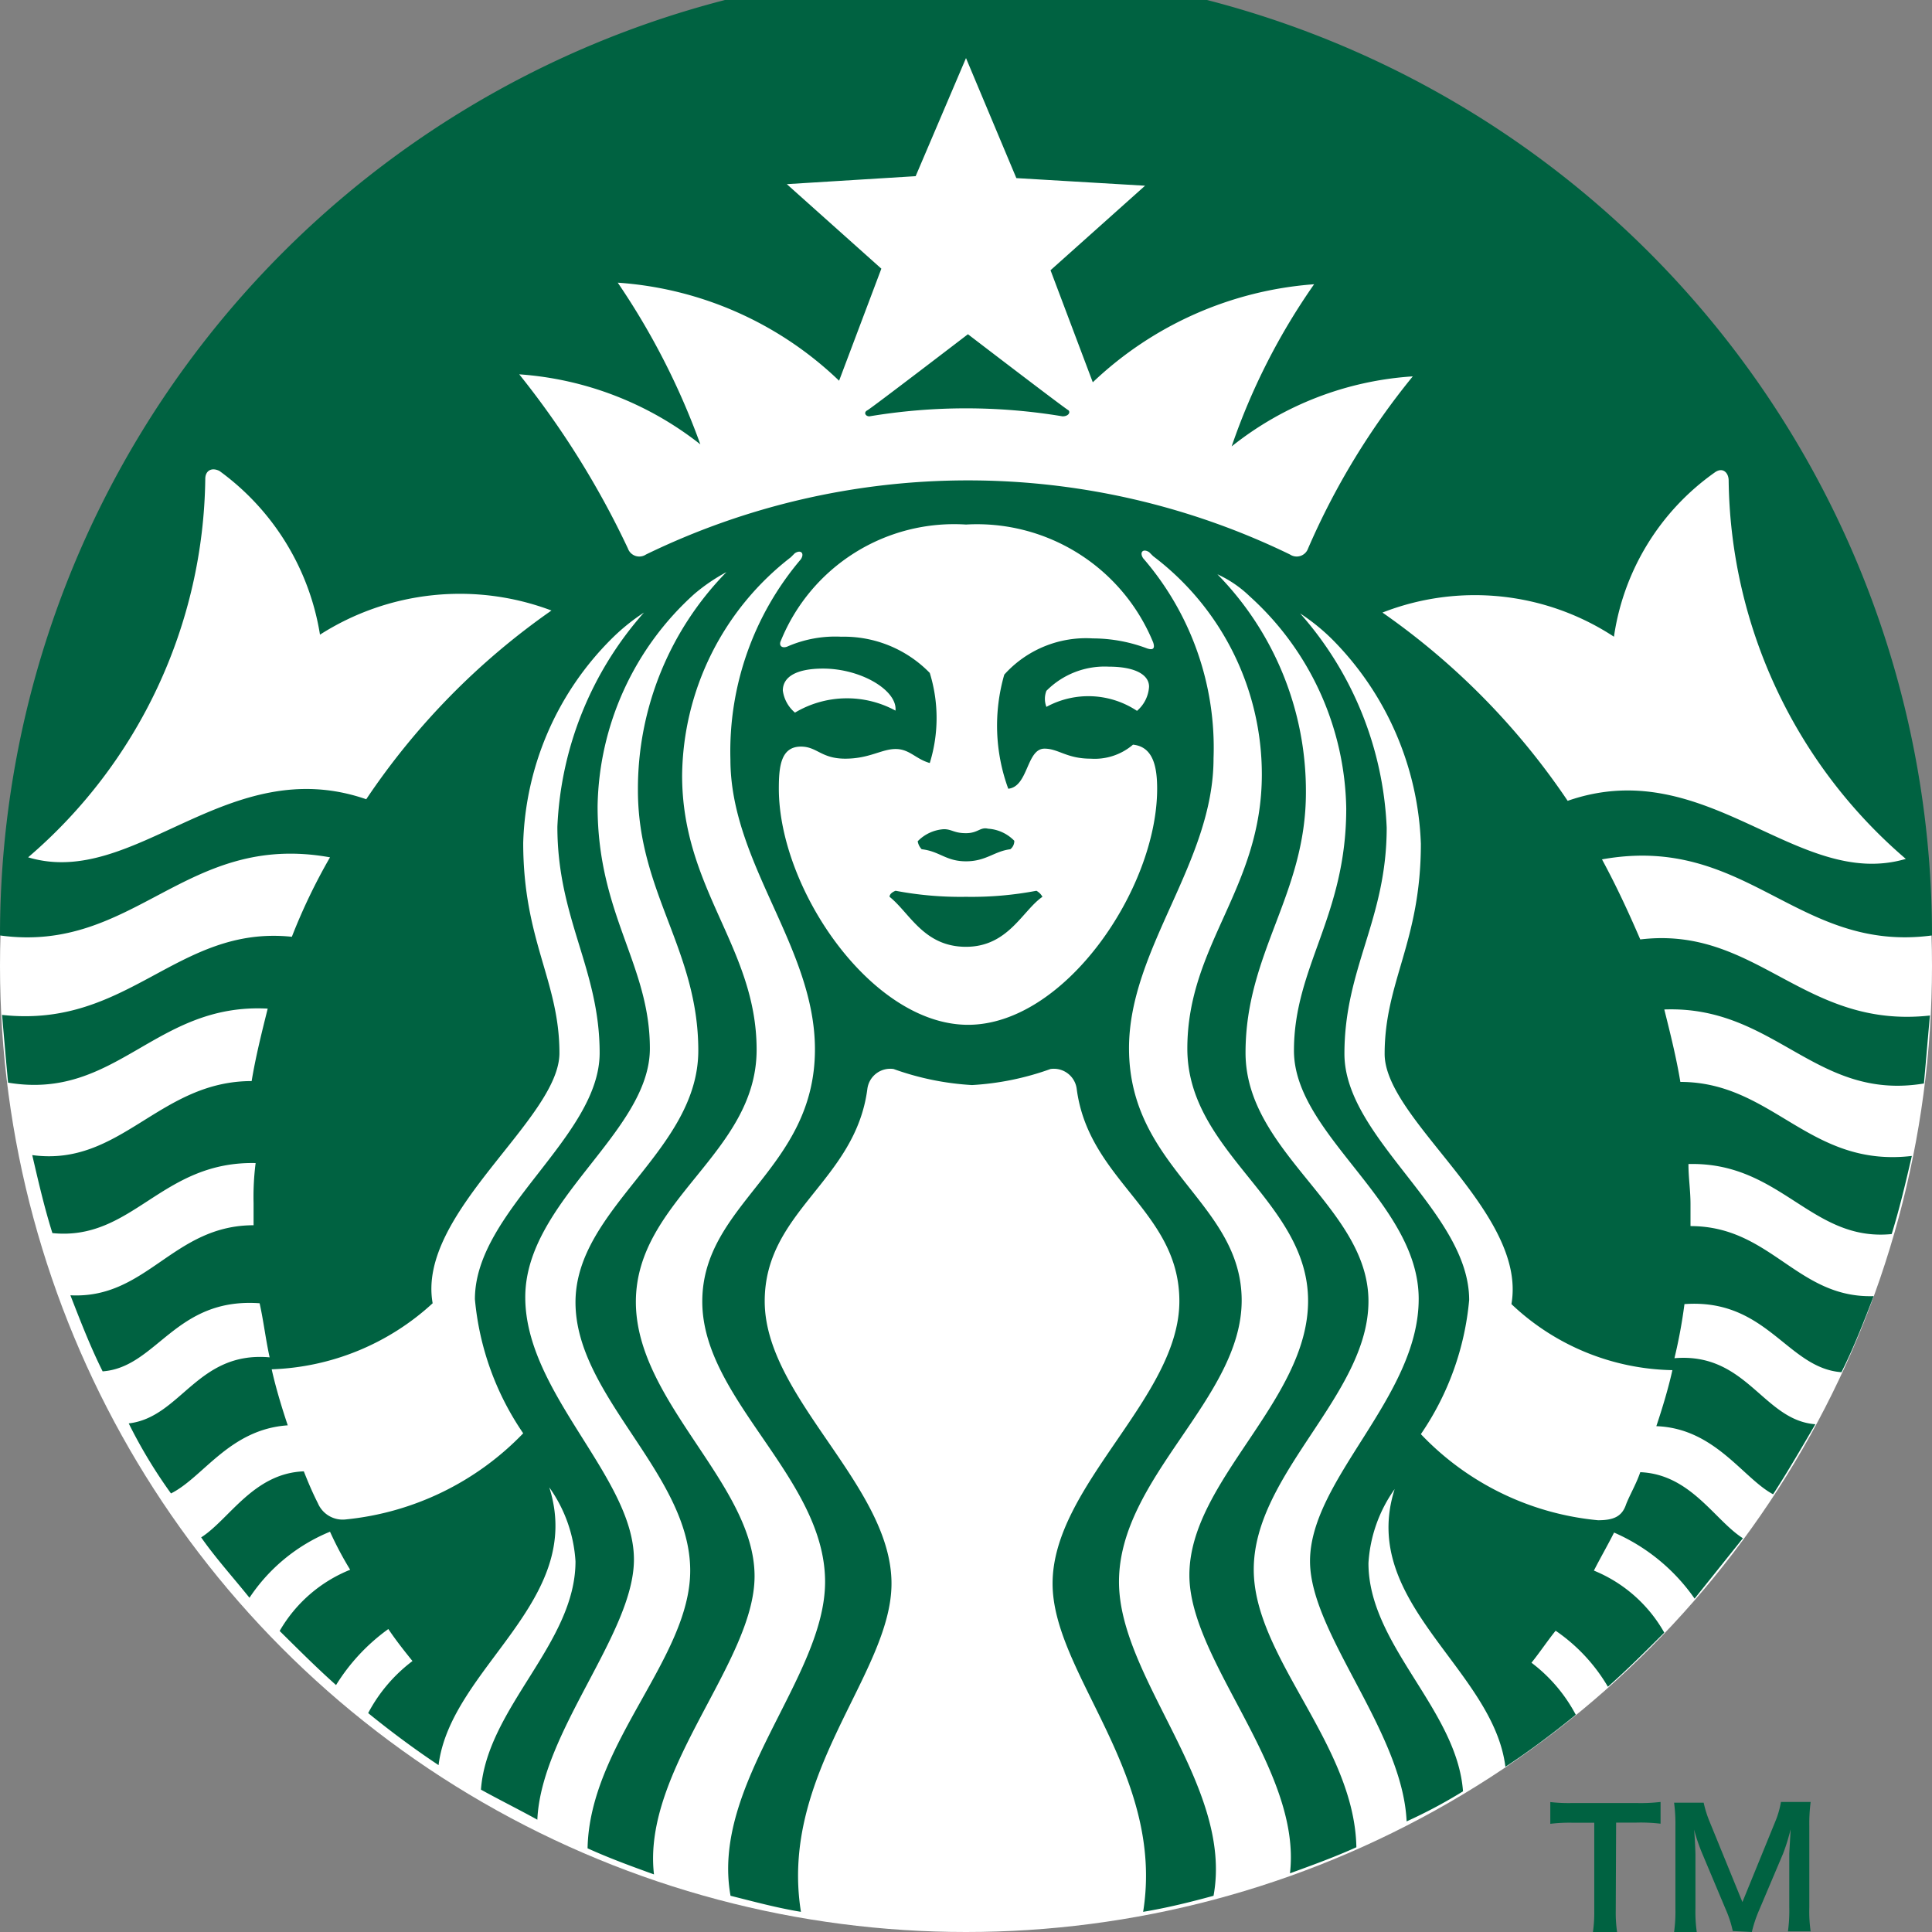 <svg xmlns="http://www.w3.org/2000/svg" width="16" height="16" viewBox="0 0 16 16">
  <rect x="0" y="0" width="16" height="16" fill="#808080" stroke="none"/>
  <g id="favicon" transform="translate(-145 -373.048)">
    <g id="icon" transform="translate(145 373.048)">
      <g id="グループ_46927" data-name="グループ 46927">
        <circle id="楕円形_3842" data-name="楕円形 3842" cx="8" cy="8" r="8" fill="#fff"/>
      </g>
      <g id="グループ_46929" data-name="グループ 46929">
        <g id="グループ_46928" data-name="グループ 46928">
          <path id="パス_43411" data-name="パス 43411" d="M8.8,3.448a4.859,4.859,0,0,0-1.6,0c-.033,0-.05-.033-.017-.05s.833-.63.833-.63.8.613.833.63c.017.017,0,.05-.05.05M7.417,7.377s-.05.017-.05.05c.167.133.283.414.633.414s.467-.3.633-.414a.124.124,0,0,0-.05-.05A2.873,2.873,0,0,1,8,7.427a2.873,2.873,0,0,1-.583-.05M8,6.9c-.1,0-.117-.033-.183-.033a.331.331,0,0,0-.217.1.125.125,0,0,0,.033.066c.15.017.2.1.367.1s.233-.083.367-.1A.086.086,0,0,0,8.4,6.963a.331.331,0,0,0-.217-.1C8.117,6.847,8.1,6.9,8,6.9m7.983,1.509c-.017.182-.033.381-.05.564-.9.149-1.233-.647-2.15-.613.05.2.1.4.133.6.767,0,1.067.713,1.917.613-.05.216-.1.431-.167.647-.667.066-.917-.6-1.683-.58,0,.116.017.216.017.332v.182c.667,0,.883.6,1.517.58-.083.216-.167.431-.267.63-.45-.033-.617-.613-1.3-.564a4.22,4.22,0,0,1-.083.448c.6-.05.733.514,1.167.547-.117.2-.233.4-.35.58-.25-.133-.483-.547-.967-.564.05-.149.1-.315.133-.464a1.987,1.987,0,0,1-1.333-.547c.133-.763-1.05-1.525-1.05-2.072,0-.6.3-.928.3-1.741a2.53,2.53,0,0,0-.733-1.691,1.681,1.681,0,0,0-.267-.216,2.86,2.86,0,0,1,.717,1.774c0,.763-.35,1.161-.35,1.873,0,.7,1.033,1.31,1.033,2.039a2.335,2.335,0,0,1-.4,1.111,2.324,2.324,0,0,0,1.467.713c.133,0,.2-.033.233-.133.033-.083.083-.166.117-.265.417.017.617.4.85.547l-.4.5a1.582,1.582,0,0,0-.667-.547c-.05.1-.117.216-.167.315a1.182,1.182,0,0,1,.583.514c-.15.149-.3.3-.467.448a1.448,1.448,0,0,0-.433-.464c-.067.083-.133.182-.2.265a1.3,1.3,0,0,1,.367.431c-.183.149-.383.3-.583.431-.1-.812-1.217-1.359-.917-2.3a1.177,1.177,0,0,0-.217.613c0,.68.733,1.21.783,1.89a4.152,4.152,0,0,1-.467.249c-.033-.746-.8-1.558-.8-2.155,0-.68.9-1.359.9-2.172,0-.8-1.033-1.359-1.033-2.056s.433-1.111.433-2.006a2.419,2.419,0,0,0-.8-1.757.953.953,0,0,0-.267-.182,2.565,2.565,0,0,1,.733,1.807c0,.846-.5,1.326-.5,2.155S11.333,10,11.333,10.776s-.95,1.426-.95,2.222c0,.729.833,1.442.85,2.3-.183.083-.367.149-.55.216.1-.862-.833-1.757-.833-2.47,0-.779.983-1.442.983-2.271s-1-1.227-1-2.089.617-1.326.617-2.271a2.265,2.265,0,0,0-.9-1.807l-.033-.033c-.05-.033-.083,0-.05.05a2.4,2.4,0,0,1,.583,1.658c0,.862-.7,1.575-.7,2.4,0,.995.933,1.277.933,2.089S9.267,12.235,9.267,13.1c0,.8.95,1.691.783,2.6-.183.05-.383.1-.583.133.183-1.144-.75-1.973-.75-2.719,0-.812,1.05-1.542,1.05-2.338,0-.746-.75-.995-.85-1.757A.191.191,0,0,0,8.7,8.853a2.3,2.3,0,0,1-.65.133,2.3,2.3,0,0,1-.65-.133.191.191,0,0,0-.217.166c-.1.763-.85,1.011-.85,1.757,0,.8,1.05,1.525,1.05,2.338,0,.746-.933,1.575-.75,2.719-.2-.033-.383-.083-.583-.133-.167-.928.783-1.807.783-2.6,0-.862-1.017-1.509-1.017-2.321s.933-1.094.933-2.089c0-.846-.7-1.542-.7-2.4a2.456,2.456,0,0,1,.583-1.658c.033-.05,0-.083-.05-.05l-.033.033a2.314,2.314,0,0,0-.9,1.807c0,.945.617,1.426.617,2.271,0,.862-1,1.243-1,2.089,0,.829.983,1.509.983,2.271,0,.713-.933,1.608-.833,2.47-.183-.066-.367-.133-.55-.216.017-.862.85-1.575.85-2.3,0-.8-.95-1.442-.95-2.222S5.783,9.533,5.783,8.7s-.5-1.31-.5-2.155a2.565,2.565,0,0,1,.733-1.807,1.511,1.511,0,0,0-.267.182,2.419,2.419,0,0,0-.8,1.757c0,.9.433,1.31.433,2.006S4.35,9.947,4.35,10.743s.9,1.492.9,2.172c0,.613-.767,1.426-.8,2.155-.15-.083-.317-.166-.467-.249.05-.68.783-1.21.783-1.89a1.177,1.177,0,0,0-.217-.613c.3.945-.817,1.492-.917,2.3-.2-.133-.4-.282-.583-.431a1.3,1.3,0,0,1,.367-.431c-.067-.083-.133-.166-.2-.265a1.622,1.622,0,0,0-.433.464c-.167-.149-.317-.3-.467-.448A1.182,1.182,0,0,1,2.9,13a2.876,2.876,0,0,1-.167-.315,1.47,1.47,0,0,0-.667.547c-.133-.166-.283-.332-.4-.5.233-.149.433-.531.85-.547.033.083.067.166.117.265a.223.223,0,0,0,.233.133,2.362,2.362,0,0,0,1.467-.713,2.335,2.335,0,0,1-.4-1.111c0-.729,1.033-1.343,1.033-2.039s-.35-1.111-.35-1.873a2.86,2.86,0,0,1,.717-1.774,1.681,1.681,0,0,0-.267.216A2.486,2.486,0,0,0,4.333,6.98c0,.812.3,1.144.3,1.741,0,.547-1.183,1.326-1.05,2.072a2.071,2.071,0,0,1-1.333.547c.033.149.083.315.133.464-.483.033-.7.431-.967.564a4.132,4.132,0,0,1-.35-.58c.433-.05.567-.6,1.167-.547-.033-.149-.05-.3-.083-.448-.7-.05-.85.531-1.3.564-.1-.2-.183-.414-.267-.63.633.033.85-.58,1.517-.58V9.964a2.21,2.21,0,0,1,.017-.332c-.783-.017-1.017.647-1.683.58C.367,10,.317,9.781.267,9.566c.733.1,1.05-.613,1.817-.613.033-.2.083-.4.133-.6-.933-.05-1.25.763-2.15.613C.05,8.787.033,8.588.017,8.405c1.05.116,1.45-.746,2.4-.647A4.843,4.843,0,0,1,2.733,7.1c-1.2-.216-1.617.8-2.733.647a8,8,0,0,1,16,0c-1.117.149-1.533-.846-2.733-.63.117.216.217.431.317.663.967-.116,1.35.746,2.4.63M4.567,5.056a2.151,2.151,0,0,0-1.917.2A2.083,2.083,0,0,0,1.817,3.9c-.067-.033-.117,0-.117.066A4.192,4.192,0,0,1,.233,7.1c.883.265,1.65-.879,2.8-.481A5.935,5.935,0,0,1,4.567,5.056M8,4.344a1.549,1.549,0,0,0-1.533.962c-.017.033,0,.066.05.05a.992.992,0,0,1,.45-.083.992.992,0,0,1,.733.3,1.262,1.262,0,0,1,0,.746c-.117-.033-.167-.116-.283-.116S7.2,6.283,7,6.283s-.233-.1-.367-.1c-.167,0-.183.166-.183.348,0,.829.767,1.956,1.567,1.956S9.583,7.361,9.583,6.532c0-.182-.033-.348-.2-.365a.488.488,0,0,1-.35.116c-.2,0-.267-.083-.383-.083-.15,0-.133.315-.3.332a1.52,1.52,0,0,1-.033-.945.91.91,0,0,1,.733-.3,1.278,1.278,0,0,1,.45.083q.075.025.05-.05A1.577,1.577,0,0,0,8,4.344M9.183,5.521a.679.679,0,0,0-.517.2.182.182,0,0,0,0,.133.727.727,0,0,1,.75.033.286.286,0,0,0,.1-.2c0-.1-.117-.166-.333-.166m-2.6.381a.842.842,0,0,1,.833-.017c.017-.166-.283-.348-.6-.348-.217,0-.333.066-.333.182a.288.288,0,0,0,.1.182M11.7,3.117a2.68,2.68,0,0,0-1.5.58,5.371,5.371,0,0,1,.683-1.343,2.975,2.975,0,0,0-1.833.812L8.7,2.238l.783-.7L8.417,1.475,8,.481l-.417.978-1.067.066.783.7-.35.928a2.934,2.934,0,0,0-1.833-.812A5.994,5.994,0,0,1,5.8,3.68,2.729,2.729,0,0,0,4.3,3.1a7.21,7.21,0,0,1,.9,1.442.1.1,0,0,0,.15.05,6.1,6.1,0,0,1,5.333,0,.1.1,0,0,0,.15-.05A6.053,6.053,0,0,1,11.7,3.117m1.283,3.515c1.15-.4,1.9.746,2.8.481a4.192,4.192,0,0,1-1.467-3.133c0-.066-.05-.116-.117-.066a2.02,2.02,0,0,0-.833,1.359,2.1,2.1,0,0,0-1.917-.2,5.947,5.947,0,0,1,1.533,1.558" fill="#006241"/>
        </g>
      </g>
    </g>
    <path id="パス_43416" data-name="パス 43416" d="M.605-2.994H.773a1.409,1.409,0,0,1,.2.009v-.18a1.421,1.421,0,0,1-.2.009H.242A1.347,1.347,0,0,1,.06-3.164v.18a1.33,1.33,0,0,1,.184-.009H.424v.731a1.123,1.123,0,0,1-.011.174h.2a1.112,1.112,0,0,1-.011-.174Zm1.124.906a1.091,1.091,0,0,1,.059-.178l.2-.472a1.635,1.635,0,0,0,.062-.2c0,.02-.005.088-.011.2v.445a1.246,1.246,0,0,1-.011.2h.188a1.161,1.161,0,0,1-.011-.2v-.672a1.387,1.387,0,0,1,.011-.2H1.97A.742.742,0,0,1,1.922-3l-.271.664L1.38-3a.927.927,0,0,1-.05-.159H1.085a1.329,1.329,0,0,1,.011.2v.672a1.256,1.256,0,0,1-.011.2h.188a1.224,1.224,0,0,1-.011-.2v-.439c0-.029-.005-.139-.011-.21a1.491,1.491,0,0,0,.068.2l.193.459a.912.912,0,0,1,.059.181Z" transform="translate(157.779 391.136)" fill="#006241"/>
  </g>
</svg>
